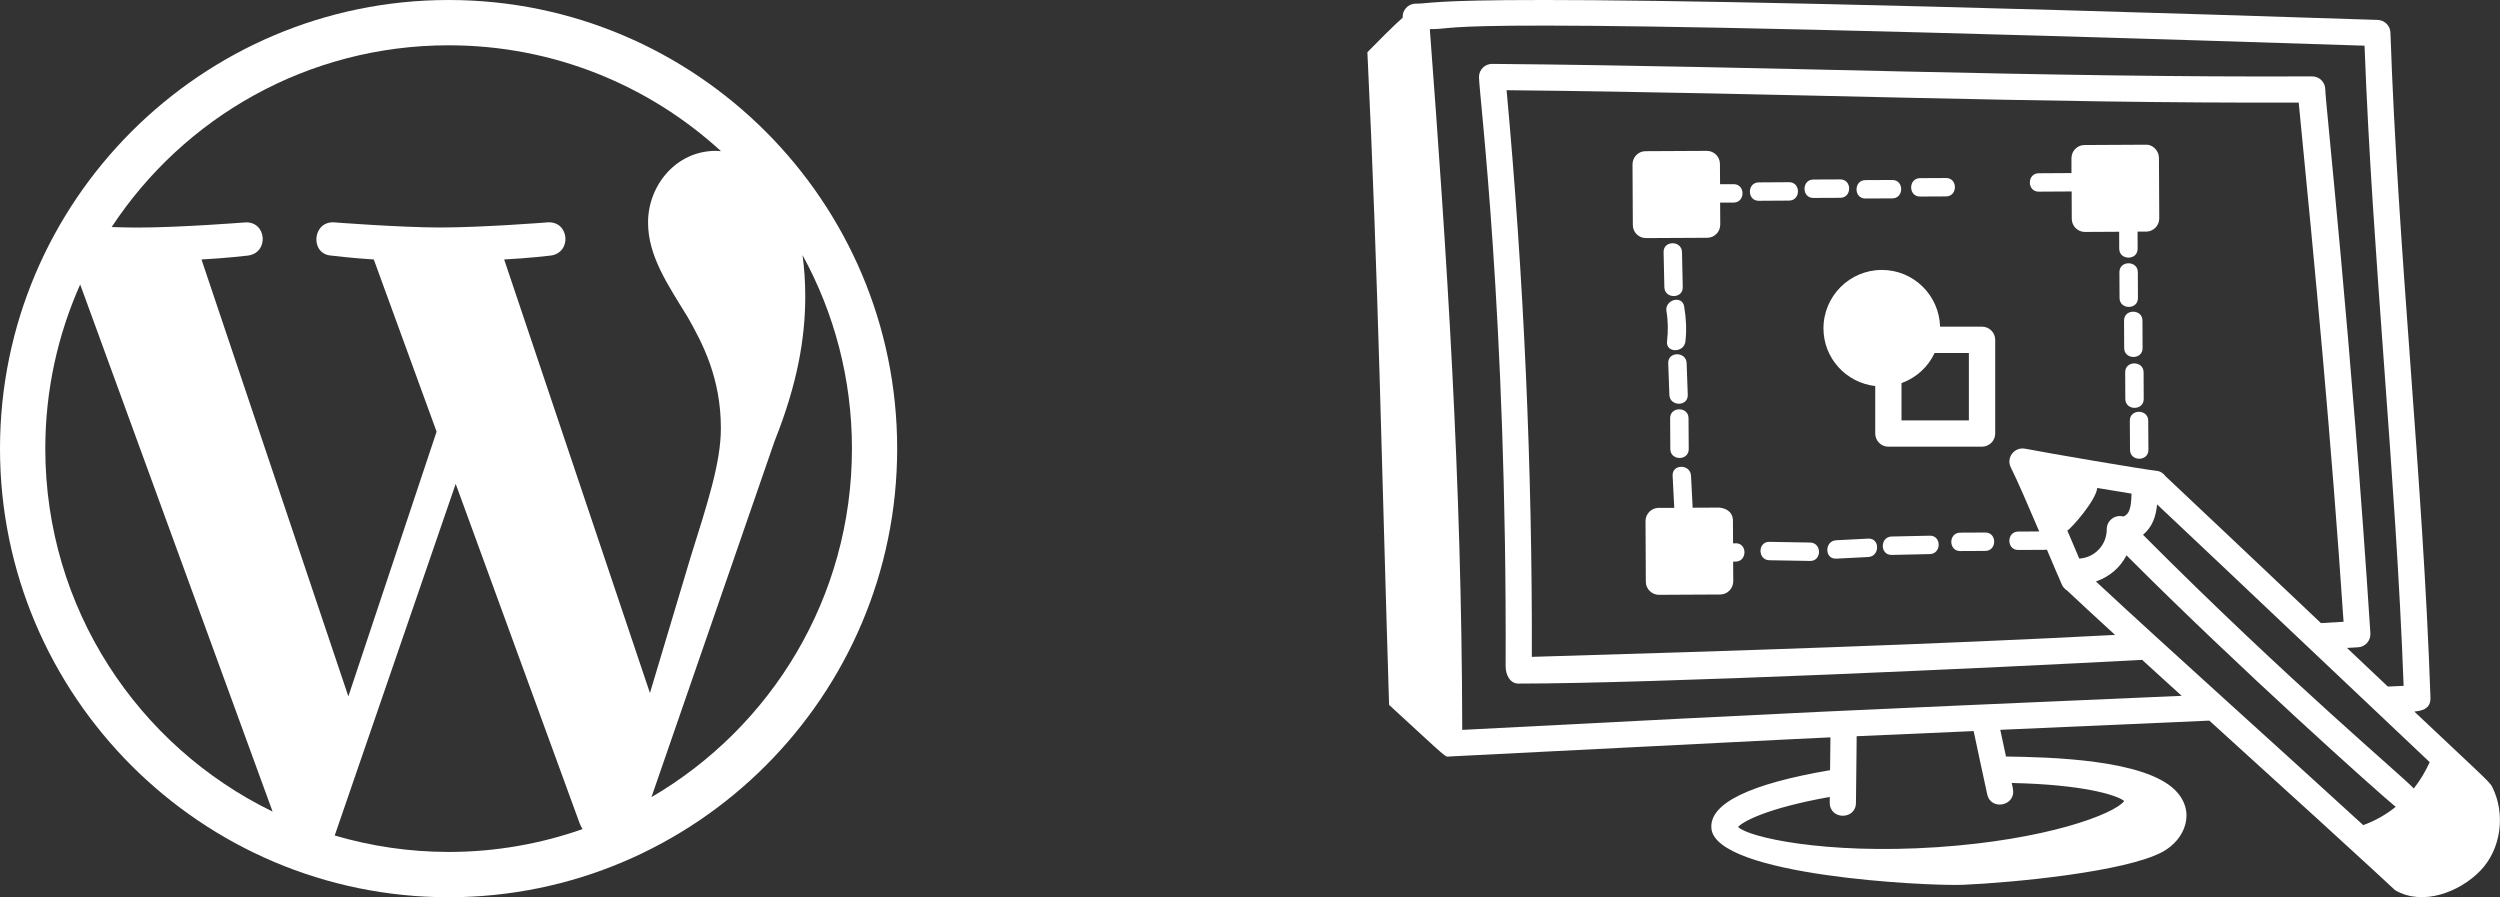 <?xml version="1.0" encoding="UTF-8"?>
<svg id="Layer_2" data-name="Layer 2" xmlns="http://www.w3.org/2000/svg" viewBox="0 0 394.07 141.43">
  <rect x="0" y="0" width="394.07" height="141.43" fill="#333333" stroke="none"/>
  <defs>
    <style>
      .cls-1 {
        fill: #fff;
        stroke-width: 0px;
      }
    </style>
  </defs>
  <g id="Layer_1-2" data-name="Layer 1">
    <g>
      <path class="cls-1" d="M70.72,0C31.72,0,0,31.72,0,70.71s31.72,70.72,70.71,70.72,70.71-31.72,70.71-70.72C141.42,31.72,109.7,0,70.72,0ZM7.14,70.71c0-9.22,1.98-17.97,5.5-25.87l30.33,83.09C21.76,117.62,7.14,95.88,7.14,70.71ZM70.72,134.29c-6.24,0-12.26-.92-17.96-2.59l19.07-55.43,19.55,53.54c.13.32.28.6.45.88-6.61,2.32-13.71,3.6-21.11,3.6ZM79.48,40.9c3.83-.2,7.28-.61,7.28-.61,3.42-.41,3.02-5.44-.41-5.24,0,0-10.3.81-16.95.81-6.25,0-16.75-.81-16.75-.81-3.43-.2-3.83,5.04-.4,5.24,0,0,3.24.4,6.67.61l9.9,27.14-13.91,41.73L31.76,40.9c3.83-.2,7.28-.61,7.28-.61,3.42-.4,3.02-5.44-.41-5.23,0,0-10.29.81-16.94.81-1.19,0-2.6-.03-4.09-.08C28.96,18.53,48.5,7.14,70.72,7.14c16.55,0,31.62,6.33,42.93,16.69-.27-.01-.54-.05-.83-.05-6.24,0-10.67,5.44-10.67,11.28,0,5.24,3.02,9.67,6.24,14.91,2.42,4.24,5.24,9.68,5.24,17.53,0,5.44-2.09,11.76-4.84,20.55l-6.34,21.19-22.98-68.34ZM102.68,125.67l19.42-56.15c3.63-9.07,4.83-16.32,4.83-22.77,0-2.34-.15-4.51-.43-6.54,4.97,9.06,7.79,19.45,7.79,30.5,0,23.45-12.72,43.93-31.62,54.95Z"/>
      <g id="Web_Design" data-name="Web Design">
        <g>
          <path class="cls-1" d="M392.84,124.02c-.41-.81-2.06-2.21-12.27-11.85.28-.11,2.61.02,2.54-2.17-1.18-34.67-5.14-70.34-6.31-104.86-.04-1.08-.9-1.95-1.98-2C222.5-1.86,227.63.62,223.04.58c-1.15.07-2.02,1.06-1.94,2.21-1.44,1.25-4.2,4.06-5.56,5.44,1.72,35.61,2.3,67.25,3.42,102.88,9.71,8.91,8.73,8.17,9.55,8.13,63.4-3.23,59.68-2.99,60.02-3.01-.02,1.72-.04,3.44-.06,5.17-12.69,2.17-18.99,5.24-18.71,9.12.51,7.53,34.12,9.18,39.65,8.95,7.91-.34,25.61-2.03,31.46-5.19,3.56-1.92,5.37-6.36,1.98-9.74-4.88-4.86-19.75-5.19-26.65-5.29-.3-1.4-.6-2.81-.9-4.21l32.95-1.45c30.51,27.66,29.04,26.58,29.33,26.75,4.26,2.48,10.06.35,13.4-3.1,3.25-3.36,4.03-8.93,1.85-13.23ZM317.3,124.33l-.2-.91c11.19.24,16.51,1.87,17.74,2.84-1.59,2.09-12.32,6.12-29.46,7.28-17.78,1.18-29.85-1.58-31.41-3.19.77-.85,4.49-2.95,14.45-4.73v.91c0,2.74,4.13,2.74,4.13,0,.13-11.23.09-8.29.11-10.48l18.44-.81c1.2,5.67.9,4.21,2.14,9.96.57,2.68,4.61,1.8,4.04-.86ZM230.49,115.03c-.08-39.67-2.44-74.94-5.11-110.44,6.3.05-6.16-2.4,147.34,2.61,1.23,33.24,4.91,67.17,6.16,100.91l-2.49.11-6.44-6.09c.59-.04,1.17-.07,1.76-.1,1.14-.07,2-1.06,1.93-2.2-2.93-45.64-7.1-83.82-7.11-85.73,0-1.14-.93-2.06-2.07-2.06h-.01c-42.55.21-84.98-1.59-129.23-1.97h-.02c-1.13,0-2.06.91-2.07,2.05-.02,2.51,4.43,37.38,4.2,92.89,0,1.4.71,2.74,2.02,2.74,20.81,0,74.79-2.47,98.31-3.74,2.01,1.84,4.11,3.74,6.23,5.67-59.69,2.6-53.66,2.29-113.41,5.37ZM319.21,70.73c-1.7-.33-3.03,1.44-2.24,2.97.94,1.85,2.77,6.09,4.47,10.07-1.1,0-2.2.01-3.31.02-1.86.01-1.87,2.91,0,2.9,5.6-.03,4.12-.01,4.52-.05.71,1.67,1.76,4.16,2.35,5.5.17.39.45.7.79.91,2.19,2.05,4.78,4.45,7.6,7.03-28.35,1.49-59.86,2.52-91.93,3.46.08-29.7-1.26-59.72-3.98-89.32,43.69.43,83.94,2.1,124.86,1.95,0,0,0,0,0,0,2.61,26.5,5.16,53.28,7.07,81.84-1.19.07-2.38.15-3.56.21-9.84-9.31-17.83-16.89-24.5-23.15-.34-.47-.85-.81-1.46-.86-1.75-.17-17.05-2.77-20.66-3.48h0ZM335.99,77.81c-.03,1.04-.08,2.11-.46,2.86-.25.49-.72.78-.91.73-1.29-.31-2.55.69-2.54,2.03.02,2.42-1.86,4.47-4.33,4.62-.56-1.31-.72-1.69-1.88-4.42.68-.38,4.56-4.83,4.71-6.71,1.97.33,3.87.64,5.41.89ZM372.52,130.07c-11.53-10.58-31.7-28.68-42.14-38.41,2.23-.79,3.82-2.22,4.82-4.12,17.52,17.58,40.05,37.74,42.43,39.64-1.52,1.23-3.24,2.2-5.11,2.88ZM380.48,124.3c-1.27-1.55-19.51-16.72-42.68-40,1.47-1.25,2.03-2.84,2.22-4.79,11.16,10.49,31.83,30.13,42.97,40.63-.7,1.52-1.53,2.91-2.52,4.16Z"/>
          <path class="cls-1" d="M265.25,45.27l-.12-5.53c-.04-1.86-2.94-1.87-2.9,0,.04,1.84.08,3.68.12,5.53.04,1.86,2.94,1.87,2.9,0Z"/>
          <path class="cls-1" d="M265.67,53.82c.21-1.86.11-3.67-.2-5.52-.31-1.83-3.1-1.06-2.79.77.27,1.58.27,3.16.09,4.75-.2,1.85,2.69,1.83,2.9,0Z"/>
          <path class="cls-1" d="M266.04,62.24c-.06-1.67-.12-3.33-.18-5-.07-1.86-2.96-1.87-2.9,0,.06,1.67.12,3.33.18,5,.07,1.86,2.96,1.87,2.9,0Z"/>
          <path class="cls-1" d="M266.19,70.79c0-1.62-.02-3.25-.03-4.87-.01-1.86-2.91-1.87-2.9,0,0,1.62.02,3.25.03,4.87.01,1.86,2.91,1.87,2.9,0Z"/>
          <path class="cls-1" d="M273.58,85.64c-.13,0-.27,0-.4,0l-.02-3.57c0-1.02-.6-1.85-2.08-2.06l-4.27.02c-.09-1.68-.18-3.37-.26-5.05-.1-1.85-2.99-1.87-2.9,0,.09,1.69.18,3.38.26,5.07h-2.47c-1.14.02-2.06.95-2.06,2.09l.05,9.56c0,1.14.94,2.06,2.07,2.06h.01l9.64-.05c1.14,0,2.06-.94,2.06-2.08l-.02-3.1c.13,0,.26,0,.39,0,1.86-.03,1.87-2.92,0-2.9Z"/>
          <path class="cls-1" d="M285.33,85.52c-2.14-.04-4.28-.07-6.43-.11-1.86-.03-1.86,2.86,0,2.9,2.14.04,4.28.07,6.43.11,1.86.03,1.86-2.86,0-2.9Z"/>
          <path class="cls-1" d="M294.49,84.9c-1.69.09-3.37.18-5.06.26-1.85.1-1.86,2.99,0,2.9l5.06-.26c1.85-.1,1.87-2.99,0-2.9Z"/>
          <path class="cls-1" d="M304.19,84.44l-6.01.13c-1.86.04-1.87,2.94,0,2.9,2-.04,4.01-.09,6.01-.13,1.86-.04,1.87-2.94,0-2.9Z"/>
          <path class="cls-1" d="M312.94,83.94c-1.32,0-2.64.01-3.96.02-1.86.01-1.87,2.91,0,2.9l3.96-.02c1.86-.01,1.87-2.91,0-2.9Z"/>
          <path class="cls-1" d="M335.72,66.31c0,1.53.02,3.07.03,4.6.01,1.86,2.91,1.87,2.9,0,0-1.53-.02-3.07-.03-4.6-.01-1.86-2.91-1.87-2.9,0Z"/>
          <path class="cls-1" d="M337.91,62.89c0-1.4-.02-2.81-.02-4.21-.01-1.86-2.91-1.87-2.9,0,0,1.4.02,2.81.02,4.21.01,1.86,2.91,1.87,2.9,0Z"/>
          <path class="cls-1" d="M337.73,54.87c0-1.45-.02-2.89-.02-4.34-.01-1.86-2.91-1.87-2.9,0,0,1.45.02,2.89.02,4.34.01,1.86,2.91,1.87,2.9,0Z"/>
          <path class="cls-1" d="M337,46.98c0-1.36-.01-2.72-.02-4.08-.01-1.86-2.91-1.87-2.9,0,0,1.36.01,2.72.02,4.08.01,1.86,2.91,1.87,2.9,0Z"/>
          <path class="cls-1" d="M282.01,28.72c-1.59,0-3.19.02-4.78.03-1.86.01-1.87,2.91,0,2.9,1.59,0,3.19-.02,4.78-.03,1.86-.01,1.87-2.91,0-2.9Z"/>
          <path class="cls-1" d="M285.84,31.2c1.41,0,2.83-.02,4.24-.02,1.86-.01,1.87-2.91,0-2.9-1.41,0-2.82.02-4.24.02-1.86.01-1.87,2.91,0,2.9Z"/>
          <path class="cls-1" d="M294.04,31.29c1.41,0,2.83-.02,4.24-.02,1.86-.01,1.87-2.91,0-2.9-1.41,0-2.82.02-4.24.02-1.86.01-1.87,2.91,0,2.9Z"/>
          <path class="cls-1" d="M302.65,30.98c1.37,0,2.73-.01,4.1-.02,1.86-.01,1.87-2.91,0-2.9-1.37,0-2.73.01-4.1.02-1.86.01-1.87,2.91,0,2.9Z"/>
          <path class="cls-1" d="M340.3,24.87c0-1.27-1.17-2.16-2.08-2.06l-9.64.05c-1.14,0-2.06.94-2.06,2.08v2.34c-1.71,0-3.43.02-5.16.03-1.86.01-1.87,2.91,0,2.9,1.73,0,3.46-.02,5.19-.03l.02,4.32c0,1.14.94,2.06,2.07,2.06h.01l5.39-.03c0,.89,0,1.79.01,2.68.01,1.86,2.91,1.87,2.9,0,0-.9,0-1.8-.01-2.7h1.36c1.14-.01,2.06-.94,2.06-2.09l-.05-9.56Z"/>
          <path class="cls-1" d="M259.46,37.53l9.64-.05c1.14,0,2.06-.93,2.06-2.08l-.02-3.46c.71,0,1.42,0,2.13-.01,1.86-.01,1.87-2.91,0-2.9-.71,0-1.43,0-2.14.01l-.02-3.2c0-1.14-.93-2.06-2.07-2.06h-.01l-9.64.05c-1.14,0-2.06.93-2.06,2.08l.05,9.56c0,1.14.93,2.06,2.07,2.06h.01Z"/>
          <path class="cls-1" d="M312.42,51.49h-6.61c-.14-4.96-4.19-8.95-9.18-8.94-5.08,0-9.2,4.13-9.2,9.21,0,4.72,3.58,8.57,8.16,9.09v7.49c0,1.14.93,2.07,2.07,2.07h14.77c1.14-.01,2.07-.94,2.07-2.08v-14.77c0-1.14-.94-2.07-2.08-2.07ZM299.73,66.27v-5.88c2.31-.83,4.19-2.54,5.22-4.75h5.4s0,10.63,0,10.63h-10.63Z"/>
        </g>
      </g>
    </g>
  </g>
</svg>